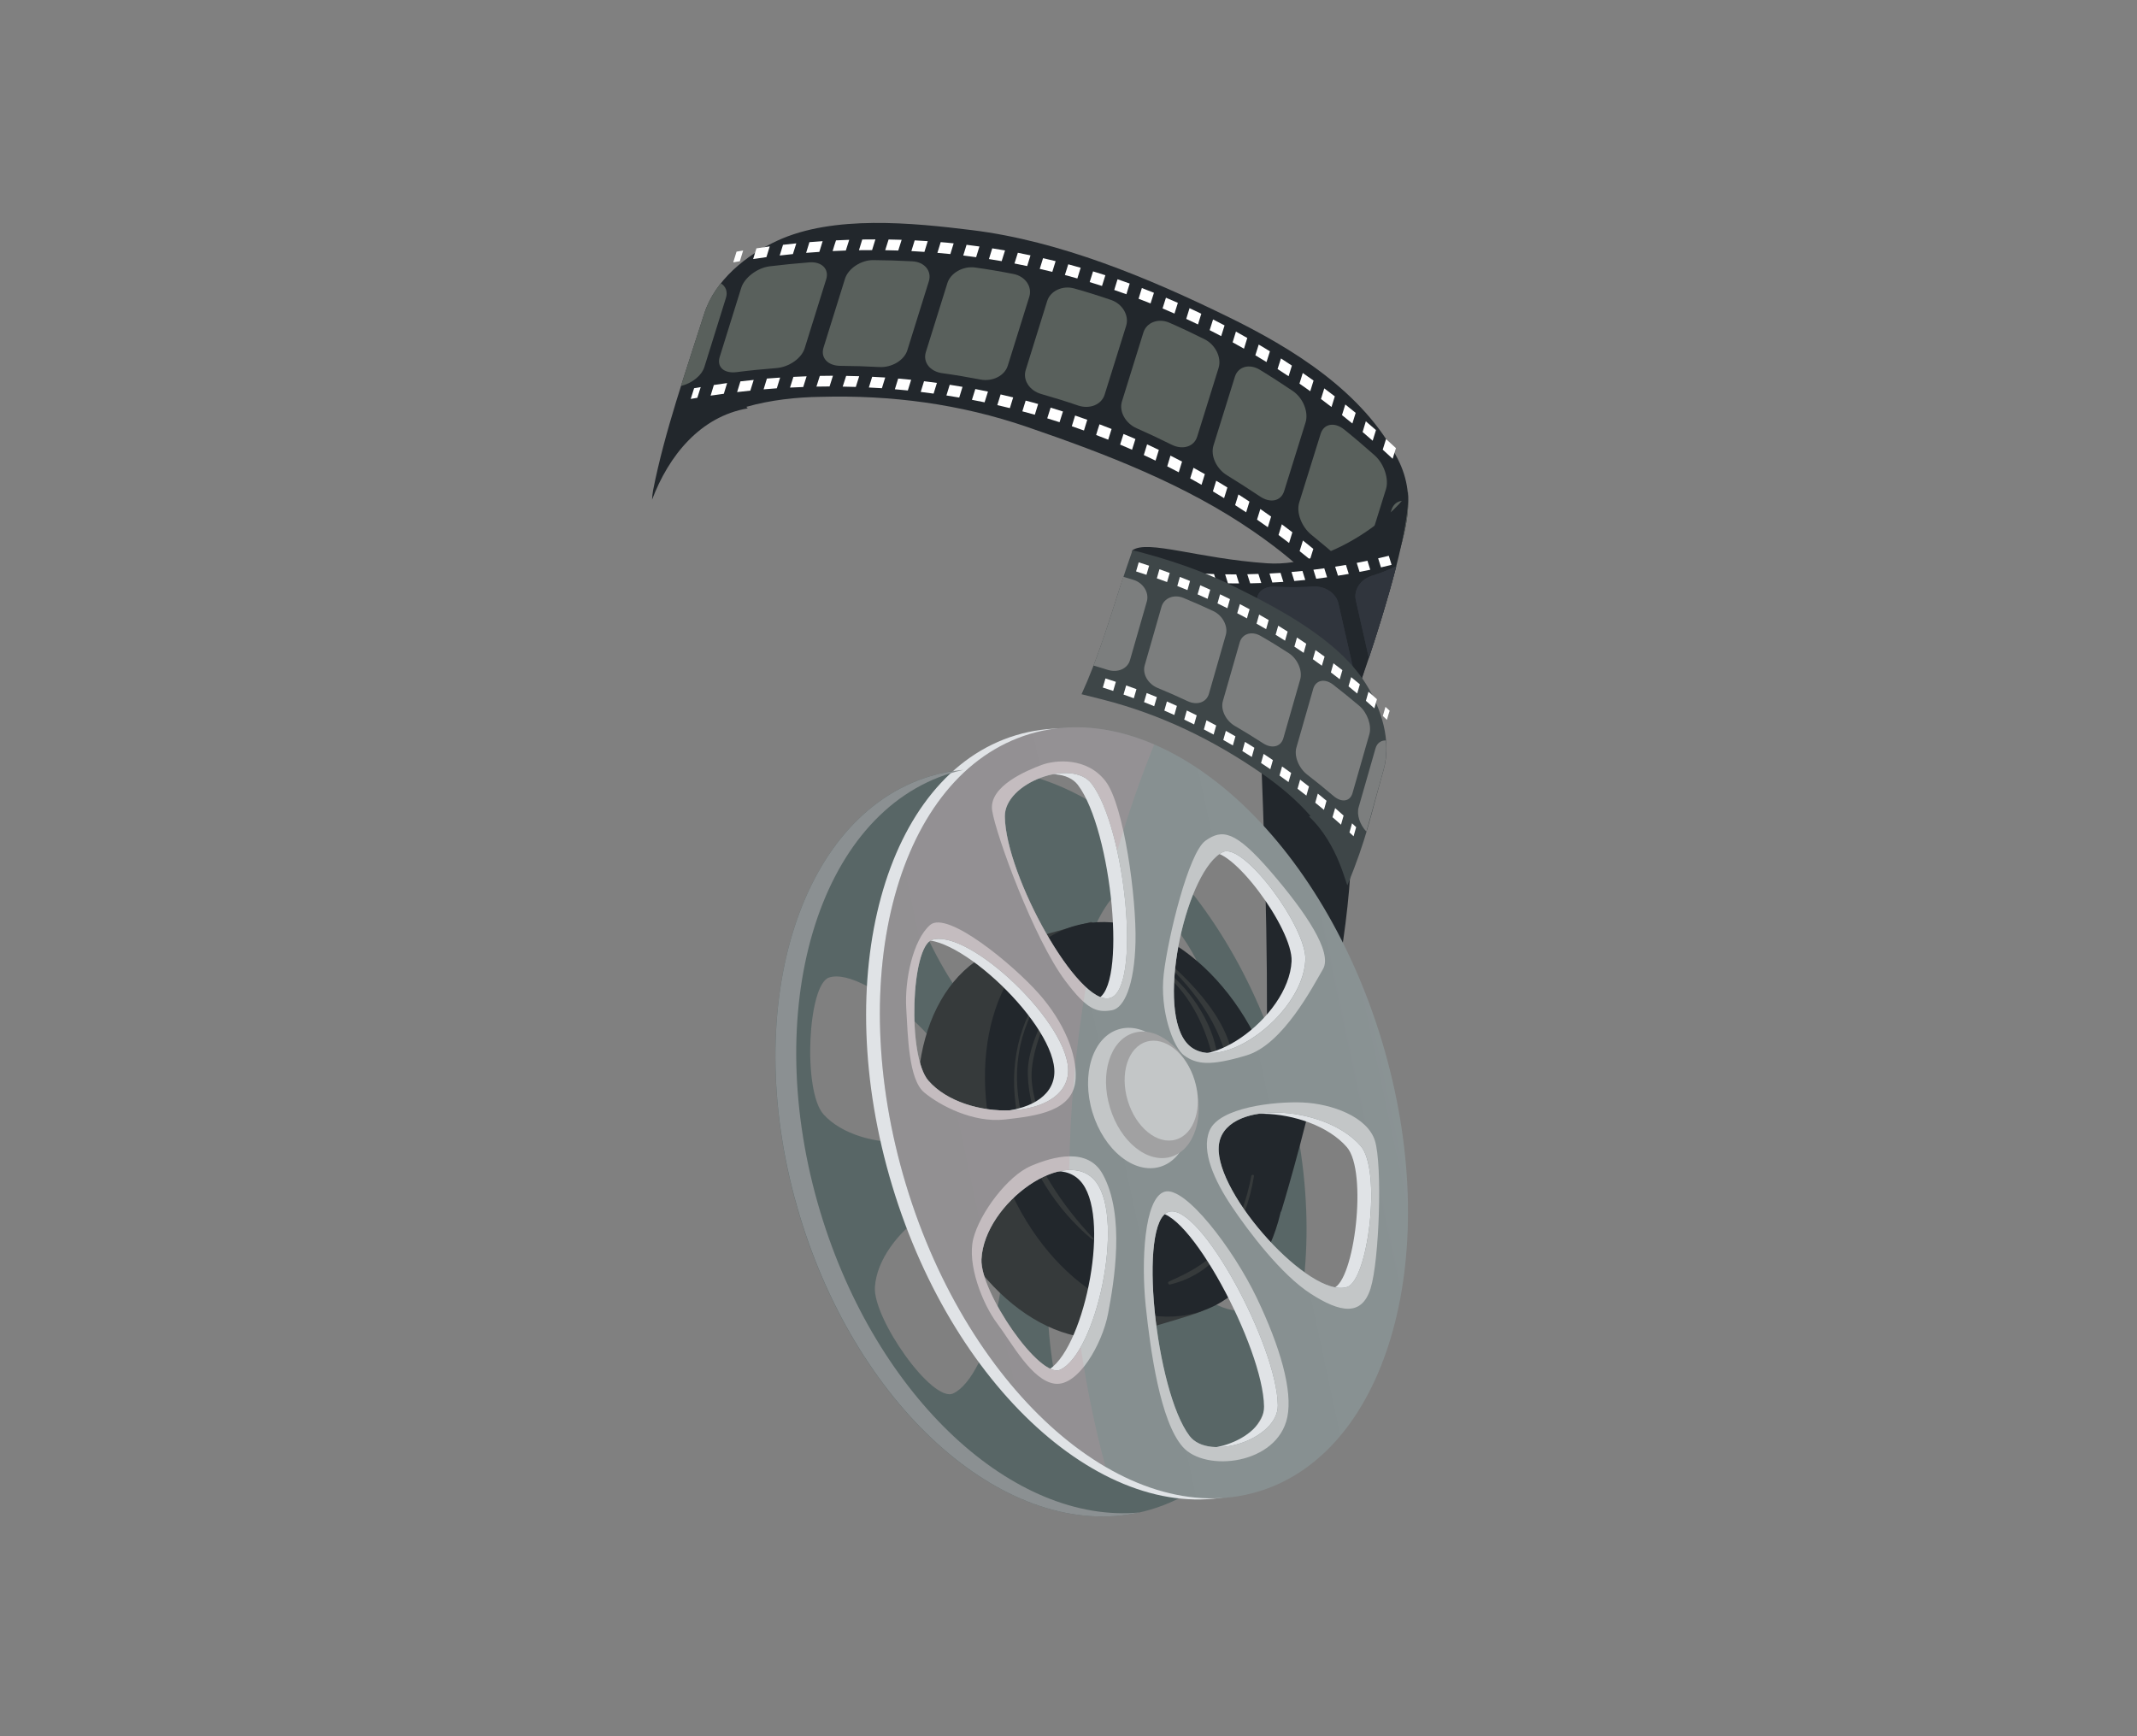 <svg xmlns="http://www.w3.org/2000/svg" xmlns:xlink="http://www.w3.org/1999/xlink" id="&#x143;&#xEB;&#xEE;&#xE9;_1" x="0px" y="0px" viewBox="0 0 265.36 215.62" style="enable-background:new 0 0 265.36 215.62;" xml:space="preserve"><rect x="0" y="0" width="265.36" height="215.62" fill="#808080" stroke="none"/><style type="text/css">	.st0{fill:#22272C;}	.st1{fill:#59605C;}	.st2{fill:#FFFFFF;}	.st3{fill:url(#SVGID_1_);}	.st4{fill:#743B2C;}	.st5{opacity:0.6;fill:#CF7934;}	.st6{fill:url(#SVGID_00000068666470063182843110000010723770734398382208_);}	.st7{opacity:0.2;fill:#E3934F;}	.st8{fill:#F6DBAF;}	.st9{fill:#F5C68B;}	.st10{fill:#FAEECF;}	.st11{fill:#F5BA5F;}	.st12{fill:#CD8C2A;}	.st13{fill:#EE945F;}	.st14{fill:url(#SVGID_00000012447168430242684790000003798390211509377170_);}	.st15{fill:url(#SVGID_00000003817937962966481150000003071889796874396070_);}	.st16{fill:url(#SVGID_00000143592479109089352350000012797316000944083895_);}	.st17{fill:url(#SVGID_00000147194967627408576770000011423042267455548334_);}	.st18{fill:url(#SVGID_00000169517465797089436000000007904968032580036491_);}	.st19{fill:url(#SVGID_00000039130348196821104510000009882876322562788520_);}	.st20{fill:url(#SVGID_00000052070933935665854670000004372513131590275224_);}	.st21{fill:url(#SVGID_00000137847727228049434190000005711054282622682021_);}	.st22{fill:url(#SVGID_00000104705748406129743700000010088424469263118230_);}	.st23{fill:#EEA76F;}	.st24{fill:url(#SVGID_00000102521746649587822310000010232317815746427777_);}	.st25{fill:url(#SVGID_00000123442940932133350540000014142411422572272513_);}	.st26{fill:url(#SVGID_00000161598424121392313470000011028325952281529267_);}	.st27{fill:url(#SVGID_00000111161258825077581930000003249685001150410127_);}	.st28{fill:url(#SVGID_00000120526494214252404150000005160263243098788030_);}	.st29{fill:url(#SVGID_00000157310584908331154840000010607117486455330747_);}	.st30{fill:#0074B7;}	.st31{fill:url(#SVGID_00000128472181877757647530000004139078797990715298_);}	.st32{opacity:0.3;fill:url(#SVGID_00000030470849009397879620000000197336943328499334_);}	.st33{opacity:0.2;fill:#FDC78D;}	.st34{fill:#C5B6B1;}	.st35{fill:#D2C7C1;}	.st36{fill:#B3A6A8;}	.st37{opacity:0.2;fill:#A4949D;}	.st38{fill:url(#SVGID_00000055678291768311414140000007237745915439815096_);}	.st39{fill:#997F89;}	.st40{fill:url(#SVGID_00000160182787038981353340000014094539543213900720_);}	.st41{fill:#DDB5BB;}	.st42{fill:url(#SVGID_00000072978062286104963820000017905083613074514053_);}	.st43{fill:url(#SVGID_00000099631688260787154310000006823998166248385974_);}	.st44{fill:url(#SVGID_00000072991139457061087840000010127501774685841810_);}	.st45{opacity:0.3;fill:#FCDA7B;}	.st46{fill:url(#SVGID_00000119824899128505898320000016915605618591167872_);}	.st47{fill:url(#SVGID_00000027587289298121972520000011802108640029149595_);}	.st48{opacity:0.3;fill:#B65845;}	.st49{fill:#B9AAA6;}	.st50{fill:url(#SVGID_00000159433779110616538740000002037046756501611662_);}	.st51{opacity:0.1;fill:#FDC692;}	.st52{fill:#222630;}	.st53{fill:#0D1926;}	.st54{fill:#2D3940;}	.st55{fill:#212D34;}	.st56{fill:#DCDFDE;}	.st57{opacity:0.2;fill:#FFFFFF;}	.st58{fill:url(#SVGID_00000062183625853957613100000002744399319966185368_);}	.st59{fill:#C0C0C0;}	.st60{opacity:0.1;fill:#FFFFFF;}	.st61{fill:url(#SVGID_00000019656247438122634180000014552377235297199771_);}	.st62{fill:url(#SVGID_00000146475305638482469910000006488632582387555717_);}	.st63{fill:url(#SVGID_00000092452691066345523680000002267922989777396869_);}	.st64{fill:url(#SVGID_00000044142261248245088900000008568477992722274707_);}	.st65{fill:url(#SVGID_00000150077321456390528610000015502096178331699341_);}	.st66{fill:url(#SVGID_00000074426451695696528330000017611989700532405415_);}	.st67{fill:url(#SVGID_00000161601117655691382230000017452634057680906645_);}	.st68{fill:url(#SVGID_00000183961662086026414370000011095341774210416785_);}	.st69{fill:url(#SVGID_00000040554951135263614680000016914999637082888610_);}	.st70{fill:url(#SVGID_00000033368288557768438640000011215545393850464663_);}	.st71{fill:url(#SVGID_00000041258938919978330390000016336798725223086235_);}	.st72{fill:url(#SVGID_00000112597971130243312880000000746923143089897856_);}	.st73{fill:url(#SVGID_00000008841282642650307450000002204695204234939782_);}	.st74{fill:url(#SVGID_00000083790932837306571790000009665985611379081122_);}	.st75{fill:url(#SVGID_00000083089033325118077500000013173271912536618917_);}	.st76{fill:url(#SVGID_00000029739585699161204350000002634171929576537518_);}	.st77{fill:url(#SVGID_00000065042319051221933950000010622136897865107112_);}	.st78{fill:url(#SVGID_00000057135695440774032580000015847331920972778167_);}	.st79{fill:url(#SVGID_00000028285835920847843740000008389668806631552933_);}	.st80{opacity:0.3;fill:url(#SVGID_00000160163202137947184450000011000941936280266393_);}	.st81{fill:url(#SVGID_00000161627881412808506960000000778818196060864901_);}	.st82{fill:url(#SVGID_00000068644938358094617060000002831140673045296827_);}	.st83{fill:url(#SVGID_00000018952340948323759320000005924143931621029778_);}	.st84{fill:url(#SVGID_00000179637570542063956630000008180728563009660560_);}	.st85{fill:url(#SVGID_00000075841117535303010890000016760420336718845083_);}	.st86{fill:url(#SVGID_00000113340322049530837890000001070787647256042121_);}	.st87{fill:url(#SVGID_00000175305969275877806640000009909014785990888076_);}	.st88{fill:url(#SVGID_00000010275924368923881860000012398300158804856234_);}	.st89{fill:#25464C;}	.st90{fill:url(#SVGID_00000057108293754528766810000017478768902802084275_);}	.st91{fill:#6E7672;}	.st92{fill:#586666;}	.st93{fill:url(#SVGID_00000118362162658182263720000003096270992948539286_);}	.st94{fill:#8B9092;}	.st95{fill:#3B3D3D;}	.st96{fill:#4D5252;}	.st97{fill:#E0E3E6;}	.st98{fill:url(#SVGID_00000113335955572160872220000011631562408273530030_);}	.st99{fill:#C3C6C7;}	.st100{fill:#A1A1A2;}	.st101{opacity:0.2;fill:#A8C3BC;}	.st102{fill:url(#SVGID_00000171721697674971369790000017245975615350915515_);}	.st103{fill:url(#SVGID_00000013892133707728257710000002415457484494815403_);}	.st104{fill:url(#SVGID_00000134233650714054514630000008940652227829929918_);}	.st105{fill:url(#SVGID_00000118378750055666586760000014514480602366106300_);}	.st106{opacity:0.2;fill:#C996A2;}	.st107{fill:#53949A;}	.st108{fill:url(#SVGID_00000041997000983807324600000009923506441666792597_);}	.st109{opacity:0.2;fill:#467D82;}	.st110{fill:#2B595D;}	.st111{opacity:0.1;fill:#25464C;}	.st112{fill:#20484A;}	.st113{fill:#E76459;}	.st114{fill:#BF4C4D;}	.st115{fill:#253C40;}	.st116{fill:#396163;}	.st117{fill:url(#SVGID_00000159434100622279728560000000364198595712282030_);}	.st118{opacity:0.3;fill:#6E7672;}	.st119{opacity:0.3;fill:#858E8F;}	.st120{fill:#A4ABAF;}	.st121{opacity:0.3;fill:#89969B;}	.st122{opacity:0.2;fill:url(#SVGID_00000013175225020336998510000012383602417629905547_);}	.st123{fill:url(#SVGID_00000090278678586864577030000000156354947344945338_);}	.st124{fill:url(#SVGID_00000135685416477376649600000012804964009847051688_);}	.st125{fill:url(#SVGID_00000127007688384259489290000000607328614587914663_);}	.st126{fill:#89969B;}	.st127{fill:#B5BDC2;}	.st128{fill:#B6BFC5;}	.st129{fill:#7B7C7D;}	.st130{fill:#69767C;}	.st131{fill:#5A656D;}	.st132{fill:url(#SVGID_00000140692923612065915430000017540861031424520594_);}	.st133{fill:url(#SVGID_00000153682013497278145500000005362032716608160937_);}	.st134{fill:#777F81;}	.st135{fill:#9BA4A6;}	.st136{fill:#AAB2B6;}	.st137{fill:url(#SVGID_00000025435543697000852450000011518808576918984095_);}	.st138{opacity:0.5;fill:url(#SVGID_00000056402418098956996480000011864504472217393073_);}	.st139{fill:#B8C7D1;}	.st140{opacity:0.2;fill:#ADB7BD;}	.st141{fill:#AC1A22;}	.st142{fill:url(#SVGID_00000165209981902709450110000005174388669931794083_);}	.st143{fill:url(#SVGID_00000030465524656419352190000000798745763445694879_);}	.st144{fill:url(#SVGID_00000080900534011755335120000000061154365437870251_);}	.st145{fill:url(#SVGID_00000105398456512758556200000007177846555033839775_);}	.st146{fill:url(#SVGID_00000139263826232550295820000013780048989454358945_);}	.st147{fill:url(#SVGID_00000001638792062502656050000008820728447781726355_);}	.st148{fill:#E22D3E;}	.st149{opacity:0.2;fill:#FED29D;}	.st150{opacity:0.3;fill:#C47D6A;}	.st151{fill:url(#SVGID_00000112618309377393941180000006835046068136030119_);}	.st152{fill:url(#SVGID_00000031170457398745741060000007088252534326608304_);}	.st153{fill:url(#SVGID_00000068655645110993074760000003116627286632313276_);}	.st154{fill:url(#SVGID_00000034083908060839086020000009596019210476501925_);}	.st155{fill:#F67353;}	.st156{opacity:0.3;fill:#AE1D1D;}	.st157{fill:#AE1D1D;}	.st158{fill:url(#SVGID_00000152953087573449200650000006254444368730151554_);}	.st159{fill:url(#SVGID_00000034802706991224945010000000481659762886120871_);}	.st160{fill:url(#SVGID_00000132072081594768729810000014923043643704646019_);}	.st161{fill:#F46E44;}	.st162{fill:#B61D20;}	.st163{fill:url(#SVGID_00000113312274372199335400000007317156573584944054_);}	.st164{fill:url(#SVGID_00000132770785273942842310000001246959938354492562_);}	.st165{fill:#DC4746;}	.st166{fill:url(#SVGID_00000121958594997649362980000006428260417807043513_);}	.st167{fill:#4B4C50;}	.st168{fill:#1E1C25;}	.st169{opacity:0.8;fill:#2478AC;}	.st170{opacity:0.8;fill:#E33234;}	.st171{opacity:0.2;fill:#F7F5AD;}	.st172{fill:url(#SVGID_00000045616159379491373660000004694750010692324504_);}	.st173{fill:#101218;}	.st174{fill:#30353D;}	.st175{fill:#B01D1E;}	.st176{fill:#A01B1B;}	.st177{fill:#4E1416;}	.st178{fill:url(#SVGID_00000139284824928161095640000010546872893098904759_);}	.st179{opacity:0.4;fill:#E26E31;}	.st180{opacity:0.2;fill:#B31F22;}	.st181{fill:#BB201A;}	.st182{opacity:0.4;fill:#B31F22;}	.st183{opacity:0.6;fill:#E26E31;}	.st184{opacity:0.7;fill:#D88A68;}	.st185{fill:#CB2320;}	.st186{fill:#621C20;}	.st187{fill:#E2342F;}	.st188{fill:#DD2A27;}	.st189{fill:#791515;}	.st190{fill:#8F1719;}	.st191{fill:#7F2422;}	.st192{fill:url(#SVGID_00000160882378779767365890000012594284081064656807_);}	.st193{fill:url(#SVGID_00000127014382254396126670000002337057707417409927_);}	.st194{fill:url(#SVGID_00000029758140766728374170000001497588873660254598_);}	.st195{fill:url(#SVGID_00000054244040525318349150000015436862163214471573_);}	.st196{fill:url(#SVGID_00000048502226925520194550000007146048602810451072_);}	.st197{fill:url(#SVGID_00000137104344097360476140000003353379236167401865_);}	.st198{fill:#B9ECE9;}	.st199{fill:#37666F;}	.st200{opacity:0.3;fill:#286D8B;}	.st201{opacity:0.2;fill:#B5C6D2;}	.st202{fill:url(#SVGID_00000079456905852364046390000012915420959197575554_);}	.st203{fill:url(#SVGID_00000055693206502249340160000014490846905765557414_);}	.st204{fill:url(#SVGID_00000071541820703553901520000006647826850762815158_);}	.st205{opacity:0.1;fill:#D8F5F3;}	.st206{fill:#363A3B;}	.st207{fill:url(#SVGID_00000083066447366517229130000008491701929868732091_);}	.st208{fill:#3E4648;}	.st209{fill:#7C7E7E;}	.st210{fill:url(#SVGID_00000098213499316082322190000008679709724775952048_);}	.st211{fill:#9A9F9E;}	.st212{fill:url(#SVGID_00000176012387734863654350000006988331698156048825_);}	.st213{fill:url(#SVGID_00000064356341674099594370000000412230124493980307_);}	.st214{fill:#234651;}	.st215{fill:url(#SVGID_00000182529451009807939710000003121644832622309253_);}	.st216{opacity:0.5;fill:#466879;}	.st217{opacity:0.1;fill:#87CFC2;}	.st218{fill:url(#SVGID_00000107550210848250770280000016270957477120362161_);}	.st219{fill:#203F4D;}	.st220{fill:url(#SVGID_00000133507757418722277940000005193844709996015789_);}	.st221{opacity:0.3;fill:#87CFC2;}	.st222{fill:#C3C3C3;}	.st223{fill:#505B5A;}	.st224{fill:url(#SVGID_00000106852692838147196900000000737719501914171581_);}	.st225{fill:url(#SVGID_00000059272913945641388550000018266635836313582511_);}	.st226{fill:url(#SVGID_00000158013144494654914150000003075091191586933391_);}	.st227{fill:url(#SVGID_00000174574751791015757250000015563459530451186817_);}	.st228{fill:url(#SVGID_00000173155144149720581050000008010023593879182519_);}	.st229{fill:url(#SVGID_00000023243715276539551520000014649833619432729239_);}	.st230{fill:#E00785;}	.st231{fill:#5DBDE1;}	.st232{fill:url(#SVGID_00000016059217893810514500000015094014884345296026_);}	.st233{fill:url(#SVGID_00000137134244706485312660000015929962530974272950_);}	.st234{fill:url(#SVGID_00000172428404304316048740000006642221430765371044_);}	.st235{fill:url(#SVGID_00000060732272658537778960000002837333720146064820_);}	.st236{fill:url(#SVGID_00000115501944015574706960000013629089386404167050_);}	.st237{fill:url(#SVGID_00000127041676685105791270000009729109879137145275_);}	.st238{fill:url(#SVGID_00000047020688847269327400000000255808346761323662_);}	.st239{fill:url(#SVGID_00000119839163793808952230000017223454616651159988_);}	.st240{fill:url(#SVGID_00000049214071667817251150000014814435290961922688_);}	.st241{fill:url(#SVGID_00000080884907664402151050000003359958915473225396_);}	.st242{fill:#438FB0;}	.st243{fill:#1D77A0;}	.st244{fill:url(#SVGID_00000175309759277286712960000001283554917221399443_);}	.st245{opacity:0.4;fill:#393EA0;}	.st246{opacity:0.2;fill:#2188B3;}	.st247{fill:#2279B7;}	.st248{opacity:0.4;fill:#2188B3;}	.st249{opacity:0.6;fill:#393EA0;}	.st250{opacity:0.7;fill:#606AB9;}	.st251{fill:#2E8CC4;}	.st252{fill:#4C96CA;}	.st253{fill:#4497CA;}	.st254{fill:#155A79;}	.st255{fill:#186C8F;}	.st256{fill:#294C62;}	.st257{fill:#1D3A4E;}	.st258{fill:#265281;}	.st259{fill:url(#SVGID_00000132057515427582912310000009646267263317712784_);}	.st260{fill:url(#SVGID_00000097470587595045647930000011702372788397206691_);}	.st261{fill:url(#SVGID_00000183956882644984289190000001271146087712223119_);}	.st262{fill:url(#SVGID_00000174569519007933501140000011125287628413675171_);}	.st263{fill:url(#SVGID_00000090264133463210935080000011833054120021115831_);}	.st264{fill:url(#SVGID_00000068669534396803474610000006781881109363806393_);}	.st265{fill:url(#SVGID_00000135693131153027606480000016831660599985228199_);}	.st266{fill:url(#SVGID_00000111895984739956854220000017085724895324033461_);}	.st267{fill:url(#SVGID_00000168084937604678230130000011371166372893306274_);}	.st268{fill:url(#SVGID_00000035509700093433902990000013753934723897487268_);}	.st269{fill:url(#SVGID_00000078017937916204672950000004748890776935637166_);}	.st270{fill:url(#SVGID_00000097461631231127360590000000082193848567870897_);}	.st271{fill:url(#SVGID_00000062152539873586689380000013604602591502052536_);}	.st272{fill:url(#SVGID_00000111892670555268056680000007320228277509281934_);}	.st273{fill:url(#SVGID_00000096747057375369563530000009539472803016125327_);}	.st274{fill:url(#SVGID_00000120517105343230468670000001505514724040050073_);}	.st275{fill:url(#SVGID_00000031892049263179153520000017351337734323206545_);}</style><g>	<g>		<path class="st0" d="M92.68,50.52c0.02,0.02,0.04,0.04,0.06,0.07c0.03,0.04,0.07,0.08,0.11,0.12c-5.92,1.02-9.82,5.9-11.88,11.34   c0.02-0.39,0.05-0.78,0.13-1.18c1.46-7.38,4.07-14.72,6.34-21.88c1.33-4.2,5.23-7.33,9.08-9.1c6.96-3.22,16.82-2.22,24.19-1.31   c10.88,1.34,21.84,5.91,31.63,10.69c8.16,3.97,16.93,9.38,21.21,17.69c2.67,5.19,0.68,9.74-0.82,14.99   c-1.24,4.31-2.48,8.63-3.82,12.92c0.02-0.07,0.04-0.15,0.07-0.23c0.28-2.32-0.02-4.5-1.16-6.97c-1.23-2.68-2.96-4.35-5.11-5.86   c0.02,0,0.06,0,0.09,0c-2.27-2.27-4.85-4.22-7.09-5.77c-8.51-5.89-18.43-9.68-28.16-13.02c-8.33-2.86-16.87-3.98-25.65-3.74   C98.9,49.32,95.68,49.67,92.68,50.52z"></path>		<g>			<path class="st1" d="M100.5,32.58c1.55-0.12,2.49,0.85,2.09,2.11c-0.89,2.86-1.78,5.71-2.67,8.56c-0.39,1.26-1.96,2.34-3.52,2.46    c-1.64,0.13-3.28,0.29-4.92,0.5c-1.56,0.2-2.5-0.62-2.11-1.89c0.89-2.85,1.78-5.71,2.67-8.57c0.39-1.26,1.97-2.48,3.53-2.68    C97.22,32.87,98.86,32.71,100.5,32.58z"></path>			<path class="st1" d="M108.43,32.3c1.63,0.01,3.25,0.06,4.86,0.15c1.53,0.08,2.44,1.22,2.05,2.48c-0.89,2.85-1.78,5.7-2.67,8.56    c-0.39,1.26-1.94,2.17-3.47,2.09c-1.62-0.09-3.23-0.14-4.86-0.15c-1.54-0.01-2.47-1-2.08-2.26c0.89-2.85,1.78-5.71,2.67-8.56    C105.33,33.35,106.9,32.29,108.43,32.3z"></path>			<path class="st1" d="M89.5,35.18c0.62,0.37,0.89,1.04,0.64,1.82c-0.89,2.86-1.78,5.71-2.67,8.56c-0.34,1.1-1.58,2.06-2.92,2.37    c0.95-3.01,1.94-6,2.88-8.95C87.87,37.59,88.6,36.32,89.5,35.18z"></path>			<path class="st1" d="M151.32,45.68c-0.89,2.85-1.77,5.69-2.66,8.54c-0.39,1.26-1.8,1.68-3.16,1.01c-1.44-0.72-2.89-1.4-4.36-2.05    c-1.39-0.61-2.21-2.09-1.82-3.34c0.89-2.85,1.78-5.69,2.66-8.55c0.39-1.25,1.85-1.82,3.24-1.21c1.47,0.64,2.92,1.33,4.36,2.05    C150.94,42.81,151.71,44.42,151.32,45.68z"></path>			<path class="st1" d="M121.74,47.13c-1.57-0.3-3.15-0.57-4.75-0.79c-1.5-0.21-2.42-1.36-2.02-2.63c0.89-2.85,1.78-5.7,2.67-8.55    c0.39-1.26,1.94-2.15,3.45-1.94c1.59,0.22,3.17,0.49,4.74,0.8c1.49,0.29,2.37,1.58,1.98,2.84c-0.89,2.85-1.78,5.7-2.67,8.55    C124.75,46.67,123.23,47.42,121.74,47.13z"></path>			<path class="st1" d="M127.37,45.94c0.89-2.85,1.78-5.7,2.66-8.55c0.39-1.26,1.9-1.98,3.36-1.57c1.54,0.43,3.07,0.91,4.58,1.43    c1.43,0.49,2.26,1.95,1.87,3.21c-0.89,2.85-1.78,5.7-2.67,8.54c-0.39,1.26-1.86,1.84-3.29,1.36c-1.51-0.52-3.04-0.99-4.58-1.43    C127.85,48.52,126.97,47.2,127.37,45.94z"></path>			<path class="st1" d="M152.36,59.02c-1.31-0.8-2.07-2.43-1.68-3.69c0.89-2.85,1.78-5.69,2.66-8.54c0.39-1.26,1.79-1.67,3.1-0.87    c1.38,0.84,2.75,1.73,4.1,2.64c1.28,0.87,1.97,2.63,1.58,3.89c-0.89,2.84-1.77,5.69-2.66,8.53c-0.39,1.26-1.72,1.54-3,0.67    C155.11,60.75,153.74,59.87,152.36,59.02z"></path>			<path class="st1" d="M172.73,71.92c-0.37,1.3-0.76,2.61-1.13,3.91c-1.19-0.99-1.86-2.74-1.47-3.98c0.88-2.84,1.77-5.69,2.66-8.53    c0.3-0.96,1.15-1.33,2.08-1.01C174.86,65.46,173.7,68.55,172.73,71.92z"></path>			<path class="st1" d="M166.63,69.62c-1.24-1.1-2.5-2.17-3.79-3.21c-1.21-0.98-1.9-2.76-1.51-4.01c0.89-2.84,1.77-5.69,2.66-8.53    c0.39-1.25,1.71-1.51,2.93-0.53c1.28,1.03,2.54,2.11,3.78,3.21c1.18,1.04,1.79,2.95,1.4,4.2c-0.89,2.84-1.77,5.68-2.66,8.53    C169.06,70.53,167.81,70.66,166.63,69.62z"></path>		</g>		<g>			<g>				<path class="st2" d="M93.52,32.17c0.55-0.08,1.1-0.16,1.65-0.24c0.14-0.45,0.27-0.89,0.41-1.33c-0.55,0.08-1.1,0.15-1.65,0.24     C93.8,31.28,93.66,31.73,93.52,32.17z M96.82,31.73c0.55-0.07,1.1-0.12,1.64-0.18c0.14-0.44,0.28-0.89,0.42-1.33     c-0.55,0.06-1.1,0.11-1.65,0.18C97.09,30.84,96.95,31.29,96.82,31.73z M100.1,31.4c0.55-0.04,1.09-0.09,1.64-0.12     c0.14-0.44,0.28-0.89,0.41-1.33c-0.54,0.04-1.09,0.08-1.64,0.12C100.38,30.51,100.24,30.95,100.1,31.4z M103.39,31.18     c0.55-0.03,1.09-0.05,1.64-0.07c0.14-0.44,0.28-0.89,0.42-1.33c-0.55,0.02-1.09,0.04-1.64,0.07     C103.66,30.29,103.52,30.73,103.39,31.18z M106.66,31.07c0.55-0.01,1.09-0.01,1.63-0.01c0.14-0.44,0.28-0.89,0.41-1.33     c-0.54,0-1.09,0-1.63,0.01C106.94,30.18,106.8,30.62,106.66,31.07z M109.92,31.07c0.54,0.01,1.08,0.02,1.62,0.04     c0.14-0.44,0.28-0.89,0.42-1.33c-0.54-0.02-1.08-0.03-1.62-0.04C110.2,30.18,110.06,30.62,109.92,31.07z M113.17,31.18     c0.54,0.03,1.08,0.06,1.62,0.1c0.14-0.44,0.28-0.88,0.41-1.33c-0.54-0.04-1.08-0.07-1.62-0.1     C113.44,30.29,113.31,30.74,113.17,31.18z M116.4,31.4c0.54,0.05,1.07,0.1,1.61,0.15c0.14-0.44,0.28-0.88,0.41-1.33     c-0.53-0.06-1.07-0.11-1.61-0.15C116.68,30.51,116.54,30.96,116.4,31.4z M119.61,31.73c0.54,0.07,1.07,0.13,1.6,0.21     c0.14-0.44,0.28-0.89,0.41-1.33c-0.53-0.07-1.06-0.14-1.6-0.21C119.89,30.85,119.75,31.29,119.61,31.73z M122.8,32.17     c0.53,0.08,1.06,0.17,1.58,0.26c0.14-0.44,0.28-0.89,0.42-1.33c-0.53-0.09-1.06-0.18-1.59-0.26     C123.08,31.29,122.94,31.73,122.8,32.17z M125.97,32.72c0.53,0.1,1.05,0.21,1.58,0.32c0.14-0.44,0.27-0.88,0.41-1.33     c-0.52-0.11-1.05-0.21-1.57-0.32C126.24,31.84,126.11,32.28,125.97,32.72z M129.11,33.39c0.52,0.12,1.04,0.24,1.56,0.37     c0.14-0.44,0.27-0.88,0.41-1.33c-0.52-0.13-1.04-0.25-1.56-0.37C129.39,32.5,129.25,32.94,129.11,33.39z M132.23,34.15     c0.52,0.14,1.03,0.28,1.55,0.43c0.14-0.44,0.28-0.89,0.41-1.33c-0.51-0.15-1.03-0.29-1.54-0.43     C132.5,33.27,132.36,33.71,132.23,34.15z M135.31,35.03c0.51,0.16,1.02,0.31,1.53,0.48c0.14-0.44,0.28-0.89,0.42-1.33     c-0.51-0.16-1.02-0.32-1.53-0.48C135.59,34.14,135.45,34.59,135.31,35.03z M138.36,36.01c0.51,0.17,1.01,0.35,1.51,0.53     c0.13-0.44,0.28-0.89,0.41-1.33c-0.5-0.18-1.01-0.36-1.51-0.53C138.64,35.13,138.5,35.57,138.36,36.01z M141.38,37.1     c0.5,0.19,1,0.39,1.49,0.58c0.14-0.44,0.28-0.88,0.42-1.32c-0.5-0.2-1-0.39-1.5-0.59C141.66,36.22,141.52,36.66,141.38,37.1z      M144.36,38.3c0.49,0.21,0.99,0.42,1.48,0.64c0.14-0.44,0.28-0.89,0.42-1.33c-0.49-0.22-0.98-0.43-1.48-0.64     C144.64,37.41,144.5,37.86,144.36,38.3z M147.3,39.6c0.49,0.22,0.97,0.46,1.46,0.69c0.14-0.44,0.28-0.88,0.41-1.33     c-0.48-0.23-0.97-0.46-1.46-0.69C147.58,38.71,147.44,39.16,147.3,39.6z M150.21,41c0.48,0.24,0.96,0.49,1.43,0.74     c0.14-0.44,0.28-0.88,0.42-1.33c-0.48-0.25-0.96-0.5-1.43-0.74C150.48,40.12,150.34,40.56,150.21,41z M153.06,42.51     c0.47,0.26,0.94,0.52,1.41,0.79c0.14-0.44,0.28-0.88,0.41-1.33c-0.47-0.27-0.94-0.53-1.41-0.79     C153.34,41.63,153.2,42.07,153.06,42.51z M155.88,44.12c0.46,0.28,0.93,0.56,1.39,0.84c0.14-0.44,0.28-0.88,0.42-1.33     c-0.46-0.29-0.92-0.57-1.39-0.84C156.15,43.24,156.01,43.68,155.88,44.12z M158.64,45.83c0.46,0.29,0.91,0.59,1.37,0.89     c0.14-0.44,0.28-0.88,0.41-1.32c-0.45-0.3-0.91-0.6-1.36-0.89C158.92,44.95,158.78,45.39,158.64,45.83z M161.36,47.64     c0.45,0.31,0.9,0.62,1.34,0.94c0.14-0.44,0.28-0.88,0.41-1.32c-0.44-0.32-0.89-0.63-1.34-0.94     C161.64,46.75,161.5,47.2,161.36,47.64z M164.03,49.55c0.44,0.32,0.88,0.66,1.31,0.99c0.14-0.44,0.28-0.88,0.41-1.32     c-0.44-0.33-0.87-0.66-1.31-0.99C164.3,48.66,164.16,49.1,164.03,49.55z M166.64,51.55c0.43,0.34,0.86,0.69,1.29,1.04     c0.14-0.44,0.27-0.88,0.41-1.32c-0.43-0.35-0.86-0.7-1.29-1.04C166.92,50.67,166.78,51.11,166.64,51.55z M169.2,53.65     c0.42,0.36,0.84,0.72,1.25,1.08c0.14-0.44,0.28-0.88,0.41-1.32c-0.42-0.37-0.83-0.73-1.26-1.09     C169.47,52.76,169.34,53.21,169.2,53.65z M171.7,55.84c0.41,0.37,0.82,0.75,1.23,1.13c0.14-0.44,0.28-0.88,0.41-1.32     c-0.41-0.38-0.82-0.76-1.23-1.13C171.97,54.96,171.84,55.4,171.7,55.84z"></path>				<path class="st2" d="M91.05,32.58c0.27-0.05,0.55-0.1,0.82-0.14c0.14-0.44,0.28-0.89,0.41-1.33c-0.27,0.04-0.54,0.09-0.82,0.14     C91.33,31.69,91.19,32.13,91.05,32.58z"></path>			</g>			<g>				<path class="st2" d="M168.88,75c0.2,0.19,0.4,0.39,0.6,0.58c0.14-0.44,0.28-0.88,0.41-1.32c-0.2-0.19-0.4-0.39-0.6-0.58     C169.16,74.12,169.02,74.56,168.88,75z"></path>				<path class="st2" d="M88.24,49.13c0.55-0.08,1.1-0.16,1.64-0.23c0.14-0.45,0.28-0.89,0.41-1.33c-0.55,0.07-1.1,0.15-1.65,0.24     C88.51,48.25,88.38,48.69,88.24,49.13z M91.53,48.69c0.55-0.07,1.1-0.12,1.64-0.18c0.14-0.44,0.28-0.89,0.42-1.33     c-0.55,0.05-1.1,0.12-1.65,0.18C91.81,47.8,91.67,48.24,91.53,48.69z M94.82,48.35c0.55-0.05,1.09-0.09,1.64-0.13     c0.14-0.44,0.28-0.89,0.41-1.33c-0.55,0.04-1.09,0.08-1.64,0.12C95.1,47.47,94.96,47.91,94.82,48.35z M98.1,48.13     c0.55-0.03,1.09-0.05,1.64-0.07c0.14-0.44,0.28-0.89,0.42-1.33c-0.55,0.02-1.09,0.04-1.64,0.07     C98.38,47.24,98.24,47.69,98.1,48.13z M101.38,48.01c0.54-0.01,1.09-0.02,1.63-0.02c0.14-0.44,0.28-0.88,0.42-1.33     c-0.54,0-1.09,0.01-1.63,0.02C101.65,47.13,101.52,47.57,101.38,48.01z M104.64,48.01c0.54,0.01,1.09,0.02,1.63,0.04     c0.14-0.44,0.28-0.89,0.42-1.33c-0.54-0.02-1.08-0.03-1.62-0.04C104.92,47.13,104.78,47.57,104.64,48.01z M107.89,48.12     c0.54,0.03,1.08,0.06,1.62,0.09c0.14-0.44,0.28-0.88,0.41-1.33c-0.54-0.04-1.08-0.07-1.62-0.09     C108.16,47.24,108.03,47.68,107.89,48.12z M111.12,48.34c0.54,0.05,1.07,0.1,1.61,0.15c0.14-0.44,0.28-0.88,0.41-1.33     c-0.53-0.05-1.07-0.11-1.61-0.15C111.4,47.45,111.26,47.9,111.12,48.34z M114.33,48.67c0.53,0.06,1.07,0.13,1.6,0.21     c0.14-0.44,0.28-0.89,0.41-1.33c-0.53-0.07-1.07-0.14-1.6-0.21C114.61,47.78,114.47,48.22,114.33,48.67z M117.52,49.11     c0.53,0.08,1.06,0.17,1.59,0.26c0.14-0.44,0.27-0.89,0.41-1.33c-0.53-0.09-1.06-0.18-1.59-0.26     C117.8,48.22,117.66,48.66,117.52,49.11z M120.69,49.65c0.53,0.1,1.05,0.2,1.57,0.31c0.14-0.44,0.28-0.89,0.42-1.33     c-0.52-0.11-1.05-0.21-1.57-0.32C120.97,48.77,120.83,49.21,120.69,49.65z M123.84,50.31c0.52,0.12,1.04,0.24,1.56,0.37     c0.14-0.44,0.27-0.88,0.41-1.33c-0.52-0.13-1.04-0.25-1.56-0.37C124.11,49.43,123.97,49.87,123.84,50.31z M126.95,51.08     c0.52,0.14,1.03,0.28,1.55,0.42c0.14-0.44,0.27-0.88,0.41-1.33c-0.51-0.15-1.03-0.29-1.55-0.42     C127.23,50.19,127.09,50.63,126.95,51.08z M130.04,51.95c0.51,0.16,1.02,0.31,1.53,0.48c0.14-0.44,0.28-0.89,0.42-1.33     c-0.51-0.16-1.02-0.32-1.53-0.48C130.31,51.07,130.17,51.51,130.04,51.95z M133.09,52.93c0.51,0.17,1.01,0.35,1.51,0.53     c0.14-0.44,0.28-0.88,0.41-1.33c-0.5-0.18-1.01-0.36-1.51-0.53C133.36,52.05,133.23,52.49,133.09,52.93z M136.11,54.02     c0.5,0.19,1,0.38,1.5,0.58c0.14-0.44,0.28-0.88,0.42-1.33c-0.5-0.2-1-0.39-1.5-0.58C136.38,53.13,136.24,53.57,136.11,54.02z      M139.09,55.21c0.49,0.21,0.99,0.42,1.48,0.64c0.14-0.44,0.28-0.88,0.42-1.33c-0.49-0.22-0.98-0.43-1.48-0.63     C139.37,54.33,139.23,54.77,139.09,55.21z M142.03,56.51c0.49,0.23,0.97,0.46,1.46,0.69c0.14-0.44,0.27-0.88,0.41-1.33     c-0.48-0.23-0.97-0.46-1.46-0.69C142.31,55.62,142.17,56.06,142.03,56.51z M144.94,57.91c0.48,0.24,0.96,0.49,1.43,0.74     c0.14-0.44,0.28-0.88,0.41-1.33c-0.48-0.25-0.95-0.5-1.44-0.74C145.21,57.03,145.07,57.47,144.94,57.91z M147.79,59.41     c0.47,0.26,0.94,0.52,1.41,0.79c0.14-0.44,0.28-0.88,0.41-1.32c-0.47-0.27-0.94-0.53-1.41-0.79     C148.07,58.53,147.93,58.97,147.79,59.41z M150.61,61.02c0.46,0.28,0.93,0.56,1.39,0.84c0.14-0.44,0.28-0.88,0.41-1.32     c-0.46-0.29-0.92-0.57-1.39-0.84C150.88,60.14,150.75,60.58,150.61,61.02z M153.37,62.73c0.46,0.29,0.92,0.59,1.37,0.89     c0.14-0.44,0.28-0.88,0.41-1.33c-0.45-0.3-0.91-0.6-1.37-0.89C153.65,61.84,153.51,62.28,153.37,62.73z M156.09,64.53     c0.45,0.31,0.89,0.62,1.34,0.94c0.14-0.44,0.27-0.88,0.41-1.32c-0.44-0.32-0.89-0.63-1.34-0.94     C156.37,63.65,156.23,64.09,156.09,64.53z M158.76,66.44c0.44,0.33,0.88,0.65,1.31,0.99c0.14-0.44,0.27-0.88,0.41-1.33     c-0.43-0.33-0.88-0.66-1.31-0.99C159.04,65.55,158.9,65.99,158.76,66.44z M161.38,68.44c0.43,0.34,0.86,0.69,1.29,1.04     c0.14-0.44,0.27-0.88,0.41-1.32c-0.43-0.35-0.86-0.7-1.29-1.04C161.65,67.55,161.51,68,161.38,68.44z M163.94,70.53     c0.42,0.36,0.84,0.72,1.26,1.08c0.14-0.44,0.27-0.88,0.41-1.32c-0.42-0.36-0.84-0.73-1.26-1.08     C164.21,69.65,164.07,70.09,163.94,70.53z M166.44,72.72c0.41,0.37,0.82,0.75,1.23,1.13c0.14-0.44,0.28-0.88,0.41-1.32     c-0.41-0.38-0.82-0.76-1.23-1.13C166.71,71.84,166.58,72.28,166.44,72.72z"></path>				<path class="st2" d="M85.77,49.54c0.27-0.05,0.55-0.1,0.82-0.14c0.14-0.44,0.28-0.89,0.42-1.33c-0.27,0.05-0.55,0.09-0.82,0.14     C86.04,48.65,85.91,49.09,85.77,49.54z"></path>			</g>		</g>	</g>	<g>		<path class="st92" d="M115.51,96.39c16.55-5,36.13,11.32,43.72,36.46c7.59,25.14,0.33,49.57-16.22,54.57   c-16.55,5-36.13-11.33-43.72-36.46C91.7,125.82,98.96,101.39,115.51,96.39z M123.18,150.39c-3.53-4.65-14.12,2.62-14.54,9.45   c-0.24,3.92,7.12,14.4,9.72,13.2C122.88,170.94,126.7,155.03,123.18,150.39z M134.46,180.84c2.41,3.08,11.13,0.27,11.13-3.84   c0-7.15-9.38-24.32-13.35-23.17C128.26,154.96,130.26,175.48,134.46,180.84z M154.47,162.61c2.65-0.85,4.53-14.14,1.93-17.04   c-4.52-5.05-17.37-5.46-17.82,0.32C138.14,151.68,149.86,164.09,154.47,162.61z M139.61,110.31c-4.52,2.1-8.59,18.24-5.07,22.89   c3.53,4.65,14.79-3.14,15.21-9.98C150,119.3,142.21,109.1,139.61,110.31z M123.22,102.29c-2.41-3.08-10.95-0.01-10.95,4.1   c0,7.15,8.95,22.86,12.92,21.72C129.17,126.97,127.43,107.64,123.22,102.29z M102.25,138.37c4.52,5.04,17.11,4.59,17.55-1.19   c0.45-5.78-12.23-17.27-16.85-15.79C100.31,122.23,99.66,135.46,102.25,138.37z"></path>		<path class="st206" d="M115.95,147.43c4.65,13.11,15.49,21.33,24.73,18.05c0.79-0.28,7.92-2.27,8.62-2.69   c7.57-4.49,4.37-15.23,0.12-27.23c-2.91-8.19-7.99-18.38-13.95-21.07c0,0-7.73,2.03-11.2,3.26   C115.03,121.03,111.3,134.31,115.95,147.43z"></path>		<path class="st0" d="M124.25,144.85c4.58,13.14,15.79,21.17,25.05,17.94c9.26-3.23,13.05-16.49,8.47-29.63   c-4.58-13.14-15.79-21.17-25.05-17.95C123.46,118.44,119.67,131.71,124.25,144.85z"></path>		<path class="st0" d="M156.3,87.44c0,0,2.75,54.15-0.74,60.46c2,5.11,3.56,2.45,3.56,2.45s10.43-33.83,8.45-50.91   C164.45,96.78,156.3,87.44,156.3,87.44z"></path>		<path class="st206" d="M129.6,122.76c0.1-0.14,0.32,0.01,0.22,0.14c-7.44,10.48-2.04,22.45,5.94,30.88   c0.08,0.08-0.04,0.22-0.13,0.15C126.57,146.38,122.35,132.79,129.6,122.76z"></path>		<path class="st206" d="M127.63,133.5c-0.09-2.93,1.34-5.74,2.53-8.32c0.09-0.19,0.4-0.09,0.31,0.11c-1.05,2.4-2.05,4.71-2.33,7.35   c-0.3,2.79,0.91,5.5,1.54,8.15c0.04,0.18-0.24,0.28-0.31,0.11C128.42,138.49,127.71,136.1,127.63,133.5z"></path>		<path class="st206" d="M144.34,119.2c-0.11-0.1,0.06-0.29,0.17-0.2c3.96,3.36,9.77,9.44,8.42,15.18c-0.05,0.2-0.32,0.11-0.32-0.06   C152.41,128.23,148.53,123.11,144.34,119.2z"></path>		<path class="st206" d="M144.74,120.5c3.36,2.59,6.28,7.19,6.51,11.48c0.02,0.31-0.46,0.32-0.52,0.04   c-0.86-4.18-2.83-8.43-6.21-11.19C144.33,120.67,144.54,120.35,144.74,120.5z"></path>		<path class="st206" d="M145.15,159.14c2.77-1.22,5.04-2.44,6.92-4.92c1.8-2.37,2.77-5.31,3.31-8.19c0.04-0.2,0.36-0.19,0.33,0.02   c-0.98,6.02-4.1,11.98-10.43,13.46C145.06,159.56,144.95,159.23,145.15,159.14z"></path>		<g>			<path class="st97" d="M126.13,91.31c16.32-4.93,35.91,12.13,43.75,38.1c7.85,25.97,0.98,51.02-15.34,55.95    c-16.32,4.93-35.9-12.13-43.75-38.1C102.95,121.29,109.82,96.24,126.13,91.31z M165.56,159.97c2.62-0.84,4.3-14.49,1.69-17.51    c-4.54-5.25-17.26-5.85-17.63,0.1C149.25,148.51,161.01,161.43,165.56,159.97z M145.45,129.43c3.55,4.83,14.6-3.04,14.93-10.06    c0.19-4.04-7.66-14.63-10.22-13.42C145.71,108.05,141.9,124.61,145.45,129.43z M133.85,97.48c-2.43-3.2-10.84-0.16-10.78,4.07    c0.09,7.36,9.15,23.65,13.07,22.53C140.05,122.96,138.07,103.04,133.85,97.48z M145.99,178.47c2.43,3.2,11.02,0.42,10.97-3.8    c-0.09-7.35-9.6-25.15-13.52-24.03C139.52,151.76,141.77,172.9,145.99,178.47z M114.03,116.87c-2.61,0.83-3.08,14.44-0.47,17.47    c4.54,5.25,16.99,4.95,17.36-1C131.29,127.39,118.58,115.4,114.03,116.87z M129.95,170.24c4.44-2.1,8.03-18.43,4.47-23.25    c-3.55-4.83-13.94,2.52-14.27,9.54C119.97,160.56,127.4,171.45,129.95,170.24z"></path>							<linearGradient id="SVGID_1_" gradientUnits="userSpaceOnUse" x1="-46.561" y1="338.495" x2="81.977" y2="305.235" gradientTransform="matrix(-0.894 0.447 0.447 0.894 47.28 -164.73)">				<stop offset="0" style="stop-color:#B4BCC2"></stop>				<stop offset="0.109" style="stop-color:#A5ADB1"></stop>				<stop offset="0.315" style="stop-color:#939B9D"></stop>				<stop offset="0.568" style="stop-color:#889192"></stop>				<stop offset="1" style="stop-color:#858E8F"></stop>			</linearGradient>			<path class="st3" d="M127.84,91.16c16.32-4.93,35.91,12.13,43.75,38.1c7.85,25.97,0.98,51.03-15.33,55.96    c-16.32,4.93-35.91-12.13-43.76-38.1C104.66,121.14,111.52,96.09,127.84,91.16z M167.27,159.82c2.62-0.83,4.3-14.49,1.69-17.51    c-4.54-5.25-17.26-5.85-17.63,0.1C150.96,148.36,162.72,161.28,167.27,159.82z M147.16,129.28c3.55,4.83,14.6-3.04,14.93-10.06    c0.19-4.04-7.66-14.63-10.22-13.42C147.43,107.9,143.61,124.46,147.16,129.28z M135.56,97.33c-2.42-3.2-10.83-0.15-10.78,4.07    c0.1,7.36,9.15,23.65,13.07,22.53C141.76,122.81,139.78,102.89,135.56,97.33z M147.7,178.32c2.42,3.2,11.02,0.42,10.97-3.81    c-0.09-7.36-9.61-25.14-13.52-24.03C141.23,151.6,143.48,172.75,147.7,178.32z M115.74,116.71c-2.62,0.84-3.08,14.45-0.47,17.47    c4.54,5.26,16.99,4.95,17.36-1C133,127.24,120.3,115.25,115.74,116.71z M131.66,170.09c4.45-2.1,8.02-18.42,4.48-23.25    c-3.55-4.83-13.94,2.52-14.27,9.54C121.68,160.41,129.11,171.3,131.66,170.09z"></path>			<path class="st99" d="M137.28,97.01c2.29,2.98,3.85,14.53,3.72,19.96c-0.13,5.43-1.44,8.22-2.91,8.48    c-1.9,0.33-3.1-0.05-5.8-3.64c-3.89-5.17-8.62-18.11-9.09-21.16c-0.46-3.05,4.42-5.01,6.15-5.66    C131.09,94.34,134.99,94.02,137.28,97.01z M124.77,101.4c0.1,7.36,9.15,23.65,13.07,22.53c3.91-1.12,1.93-21.04-2.29-26.6    C133.13,94.13,124.72,97.17,124.77,101.4z"></path>			<path class="st99" d="M164.28,120.35c-1.22,2.08-4.95,9.34-9.47,10.7c-4.52,1.36-6.2,1.14-7.77,0.02    c-1.33-0.95-3.07-5.57-2.53-10.15c0.54-4.58,3.08-15.03,5.18-16.52c2.09-1.49,3.71-1.24,8.08,3.81    C162.14,113.28,165.5,118.27,164.28,120.35z M151.88,105.8c-4.45,2.1-8.27,18.66-4.71,23.48c3.55,4.83,14.6-3.04,14.93-10.06    C162.28,115.18,154.43,104.59,151.88,105.8z"></path>			<path class="st99" d="M123.81,164.33c-1.8-2.4-3.75-7.32-2.95-10.51c0.81-3.19,4.27-7.79,7.13-9.02    c2.87-1.23,7.09-2.31,8.92,0.98c2.87,5.14,1.4,13.55,0.69,17.32c-0.71,3.77-3.72,9.09-6.6,8.73    C128.13,171.48,125.62,166.72,123.81,164.33z M131.66,170.09c4.45-2.1,8.02-18.42,4.48-23.25c-3.55-4.83-13.94,2.52-14.27,9.54    C121.68,160.41,129.11,171.3,131.66,170.09z"></path>			<path class="st99" d="M162.75,160.65c-3.63-2.33-7.72-7.72-9.83-10.88c-2.11-3.16-3.78-6.79-2.74-9.34    c1.19-2.93,8.13-3.68,11.64-3.52c3.51,0.16,8,1.75,8.92,4.78c0.92,3.03,0.54,14.79-0.55,18.31    C169.09,163.52,166.38,162.99,162.75,160.65z M168.96,142.31c-4.54-5.25-17.26-5.85-17.63,0.1    c-0.37,5.95,11.39,18.87,15.94,17.41C169.89,158.99,171.58,145.33,168.96,142.31z"></path>			<path class="st99" d="M129.01,123.41c3.16,3.58,4.72,7.55,4.56,10.51c-0.22,4.11-4.84,4.65-8.78,5.1    c-3.94,0.45-8.07-1.73-10.02-3.35c-1.95-1.61-2.03-6.98-2.24-10.47c-0.21-3.49,0.83-8.47,2.96-10.33    C117.62,113,125.85,119.83,129.01,123.41z M115.27,134.18c4.54,5.26,16.99,4.95,17.36-1c0.37-5.95-12.34-17.93-16.89-16.47    C113.13,117.55,112.66,131.16,115.27,134.18z"></path>			<path class="st99" d="M146.86,179.67c-2.81-3.2-4.01-12.02-4.59-17.49c-0.57-5.47-0.21-13.42,2.34-14.19    c2.54-0.77,8.54,7.1,11.46,13.21c2.92,6.11,4.46,11.49,3.78,14.79C158.62,181.88,149.67,182.87,146.86,179.67z M158.67,174.51    c-0.09-7.36-9.61-25.14-13.52-24.03c-3.92,1.12-1.67,22.27,2.56,27.83C150.13,181.52,158.72,178.74,158.67,174.51z"></path>		</g>		<path class="st99" d="M135.65,138.12c1.43,4.71,5.19,7.74,8.42,6.77c3.22-0.97,4.68-5.59,3.26-10.3c-1.42-4.71-5.2-7.75-8.42-6.77   C135.69,128.79,134.23,133.41,135.65,138.12z"></path>		<path class="st100" d="M137.83,137.55c1.28,4.25,4.68,6.98,7.59,6.1c2.91-0.88,4.23-5.04,2.94-9.28c-1.28-4.24-4.68-6.98-7.59-6.1   C137.86,129.15,136.54,133.31,137.83,137.55z"></path>		<path class="st99" d="M140.04,136.69c1.01,3.35,3.7,5.51,5.99,4.82c2.3-0.69,3.33-3.98,2.32-7.33c-1.01-3.35-3.69-5.51-5.99-4.82   C140.06,130.05,139.02,133.34,140.04,136.69z"></path>		<path class="st94" d="M115.51,96.39c1.35-0.41,2.72-0.66,4.11-0.79c-0.51,0.12-1.02,0.25-1.52,0.4   c-16.55,5-23.81,29.44-16.22,54.57c6.98,23.09,24.05,38.72,39.62,37.25c-16.21,3.6-34.83-12.49-42.19-36.86   C91.7,125.82,98.96,101.39,115.51,96.39z"></path>		<path class="st106" d="M112.5,147.11c-7.84-25.97-0.98-51.02,15.34-55.95c5-1.51,10.3-0.95,15.48,1.29   c-1.72,4.26-3.26,8.68-4.58,13.22c-0.77-3.5-1.87-6.62-3.18-8.35c-2.42-3.2-10.83-0.15-10.78,4.07   c0.08,5.82,5.75,17.22,10.06,21.18c-1.26,7.42-1.97,15.04-2.07,22.73c-4.47,0.11-10.64,5.67-10.89,11.07   c-0.19,4.03,7.23,14.92,9.79,13.71c0.9-0.43,1.76-1.44,2.53-2.81c0.73,4.99,1.75,9.95,3.07,14.86   C126.87,176.05,117.4,163.32,112.5,147.11z M115.27,134.18c4.54,5.26,16.99,4.95,17.36-1c0.37-5.95-12.34-17.93-16.89-16.47   C113.13,117.55,112.66,131.16,115.27,134.18z"></path>	</g>	<path class="st0" d="M140.62,68.33c1.9-1.34,8.12,1.03,16.72,1.62c8.59,0.59,16.89-7.11,17.49-8.89  c0.44,5.93-5.85,23.55-5.85,23.55s-22.16,1.49-29.27-0.73C138.22,82.85,140.62,68.33,140.62,68.33z"></path>	<g>		<path class="st2" d="M141.36,71.52c0.46,0.07,0.93,0.14,1.39,0.2c-0.12-0.37-0.23-0.75-0.35-1.13c-0.46-0.06-0.93-0.13-1.39-0.2   C141.12,70.77,141.24,71.15,141.36,71.52z"></path>		<path class="st2" d="M144.15,71.89c0.47,0.05,0.93,0.1,1.39,0.15c-0.12-0.37-0.24-0.75-0.35-1.12c-0.46-0.05-0.93-0.1-1.39-0.15   C143.91,71.14,144.03,71.52,144.15,71.89z"></path>		<path class="st2" d="M152.48,72.44c0.46,0.01,0.92,0.01,1.38,0.01c-0.12-0.38-0.24-0.75-0.35-1.12c-0.46,0-0.92,0-1.38-0.01   C152.25,71.69,152.36,72.07,152.48,72.44z"></path>		<path class="st2" d="M155.24,72.44c0.46-0.01,0.91-0.02,1.38-0.04c-0.12-0.38-0.24-0.75-0.36-1.13c-0.46,0.02-0.92,0.03-1.38,0.04   C155.01,71.69,155.12,72.06,155.24,72.44z"></path>		<path class="st2" d="M149.71,72.35c0.46,0.02,0.92,0.04,1.39,0.06c-0.12-0.38-0.23-0.75-0.35-1.12c-0.46-0.01-0.92-0.04-1.39-0.06   C149.47,71.6,149.59,71.98,149.71,72.35z"></path>		<path class="st2" d="M146.93,72.17c0.47,0.04,0.93,0.07,1.39,0.1c-0.12-0.38-0.23-0.75-0.35-1.12c-0.46-0.03-0.93-0.07-1.39-0.1   C146.7,71.42,146.81,71.79,146.93,72.17z"></path>		<path class="st2" d="M168.82,71.02c0.45-0.09,0.89-0.18,1.33-0.27c-0.12-0.38-0.23-0.75-0.35-1.12c-0.44,0.09-0.88,0.18-1.33,0.27   C168.58,70.27,168.7,70.64,168.82,71.02z"></path>		<path class="st2" d="M157.99,72.34c0.46-0.02,0.91-0.05,1.37-0.08c-0.12-0.38-0.23-0.75-0.35-1.12c-0.46,0.03-0.91,0.06-1.37,0.08   C157.75,71.59,157.87,71.97,157.99,72.34z"></path>		<path class="st2" d="M160.72,72.15c0.46-0.04,0.91-0.09,1.36-0.13c-0.11-0.37-0.23-0.75-0.35-1.12c-0.45,0.05-0.91,0.09-1.36,0.13   C160.49,71.4,160.61,71.78,160.72,72.15z"></path>		<path class="st2" d="M163.44,71.87c0.45-0.06,0.9-0.11,1.35-0.18c-0.12-0.37-0.24-0.75-0.35-1.12c-0.45,0.06-0.9,0.12-1.35,0.18   C163.21,71.12,163.32,71.49,163.44,71.87z"></path>		<path class="st2" d="M171.48,70.46c0.44-0.1,0.88-0.21,1.32-0.32c-0.12-0.37-0.24-0.75-0.35-1.12c-0.44,0.11-0.88,0.21-1.32,0.31   C171.24,69.71,171.36,70.08,171.48,70.46z"></path>		<path class="st2" d="M166.14,71.49c0.45-0.07,0.9-0.15,1.34-0.22c-0.12-0.38-0.24-0.75-0.35-1.12c-0.45,0.08-0.89,0.15-1.34,0.22   C165.91,70.74,166.02,71.11,166.14,71.49z"></path>	</g>	<g>		<path class="st174" d="M153.85,74.69c-0.3-1.32-1.77-2.58-3.28-2.92c-1.42-0.32-2.83-0.7-4.23-1.13c0.94,2.23,3.75,6.22,8.78,9.66   C154.7,78.43,154.27,76.56,153.85,74.69z"></path>		<path class="st174" d="M168.22,83.85c-0.67-2.97-1.34-5.94-2.02-8.91c-0.3-1.31-1.7-2.2-3.17-2.1c-1.55,0.1-3.12,0.1-4.71,0.02   c-1.5-0.08-2.49,0.83-2.19,2.15c0.52,2.29,1.04,4.59,1.55,6.88c2.04,1.14,4.37,2.16,6.99,2.96c1.58-0.07,2.82-0.14,3.56-0.19   C168.28,84.4,168.29,84.13,168.22,83.85z"></path>		<path class="st174" d="M173.38,70.32c-0.99,0.46-2,0.87-3.05,1.19c-1.36,0.43-2.27,1.72-1.97,3.04c0.54,2.39,1.08,4.77,1.62,7.16   C170.91,78.91,172.31,74.5,173.38,70.32z"></path>	</g>	<g>		<path class="st174" d="M173.38,70.32c-0.99,0.46-2,0.87-3.05,1.19c-1.36,0.43-2.27,1.72-1.97,3.04c0.54,2.39,1.08,4.77,1.62,7.16   C170.91,78.91,172.31,74.5,173.38,70.32z"></path>		<path class="st174" d="M153.85,74.69c-0.3-1.32-1.77-2.58-3.28-2.92c-1.42-0.32-2.83-0.7-4.23-1.13c0.94,2.23,3.75,6.22,8.78,9.66   C154.7,78.43,154.27,76.56,153.85,74.69z"></path>		<path class="st174" d="M168.22,83.85c-0.67-2.97-1.34-5.94-2.02-8.91c-0.3-1.31-1.7-2.2-3.17-2.1c-1.55,0.1-3.12,0.1-4.71,0.02   c-1.5-0.08-2.49,0.83-2.19,2.15c0.52,2.29,1.04,4.59,1.55,6.88c2.04,1.14,4.37,2.16,6.99,2.96c1.58-0.07,2.82-0.14,3.56-0.19   C168.28,84.4,168.29,84.13,168.22,83.85z"></path>	</g>	<g>		<path class="st208" d="M167.33,109.9c-0.13,0.32-1.09-5.05-4.8-8.52c0.04-0.01,0.09-0.02,0.13-0.03c0.02-0.01,0.05-0.01,0.07-0.02   c-1.73-2-3.84-3.74-5.92-5.19c-6.1-4.24-12.66-7.43-19.88-9.27c-0.87-0.22-1.75-0.44-2.63-0.66c1.97-4.3,3.38-8.94,4.8-13.37   c0.46-1.43,1-2.95,1.53-4.52c4.35,1.1,8.59,2.52,12.49,4.45c5.64,2.78,13.07,6.66,16.5,12.17c1.9,3.05,3.2,7.07,2.19,10.66   C170.08,101.72,169.73,104.01,167.33,109.9z"></path>		<g>			<path class="st209" d="M165.53,85.01c-1.04-0.8-2.15-0.55-2.46,0.52c-0.7,2.43-1.4,4.86-2.09,7.3c-0.31,1.07,0.3,2.57,1.35,3.37    c1.1,0.85,2.18,1.73,3.25,2.64c1.01,0.86,2.06,0.72,2.37-0.36c0.7-2.43,1.39-4.87,2.09-7.3c0.31-1.07-0.24-2.67-1.25-3.53    C167.71,86.74,166.63,85.86,165.53,85.01z"></path>			<path class="st209" d="M160.05,81.12c-1.15-0.75-2.32-1.47-3.51-2.15c-1.12-0.65-2.29-0.27-2.6,0.8    c-0.7,2.43-1.39,4.86-2.09,7.29c-0.31,1.07,0.37,2.44,1.49,3.09c1.18,0.69,2.35,1.4,3.5,2.15c1.09,0.71,2.21,0.45,2.52-0.63    c0.7-2.43,1.39-4.86,2.09-7.29C161.76,83.31,161.14,81.83,160.05,81.12z"></path>			<path class="st209" d="M172.1,91.95c-0.6-0.03-1.11,0.32-1.3,0.99c-0.7,2.43-1.39,4.86-2.09,7.3c-0.27,0.94,0.16,2.19,0.96,3.03    c0.73-2.57,1.41-5.14,2.13-7.67C172.13,94.42,172.21,93.18,172.1,91.95z"></path>			<path class="st209" d="M143.75,85.43c1.25,0.51,2.49,1.06,3.72,1.64c1.17,0.55,2.34,0.16,2.65-0.92c0.7-2.43,1.39-4.86,2.09-7.29    c0.31-1.07-0.37-2.42-1.54-2.97c-1.23-0.58-2.47-1.13-3.72-1.64c-1.19-0.49-2.41,0.02-2.72,1.09c-0.7,2.43-1.39,4.86-2.09,7.29    C141.84,83.71,142.56,84.94,143.75,85.43z"></path>			<path class="st209" d="M137.57,83.19c-0.59-0.19-1.19-0.37-1.79-0.54c1.25-3.24,2.28-6.58,3.31-9.81c0.12-0.4,0.26-0.8,0.4-1.21    c0.43,0.13,0.85,0.25,1.27,0.38c1.22,0.38,1.95,1.6,1.65,2.67c-0.7,2.43-1.39,4.86-2.09,7.28    C140.02,83.05,138.79,83.57,137.57,83.19z"></path>		</g>		<path class="st2" d="M170.66,87.96c-0.35-0.31-0.7-0.62-1.05-0.93c0.11-0.38,0.22-0.75,0.32-1.13c0.35,0.31,0.7,0.62,1.05,0.93   C170.88,87.2,170.77,87.58,170.66,87.96z"></path>		<path class="st2" d="M168.53,86.12c-0.36-0.3-0.72-0.6-1.08-0.89c0.11-0.38,0.22-0.76,0.33-1.14c0.36,0.29,0.72,0.59,1.08,0.89   C168.75,85.36,168.64,85.74,168.53,86.12z"></path>		<path class="st2" d="M166.36,84.35c-0.37-0.29-0.74-0.57-1.1-0.85c0.11-0.38,0.22-0.76,0.32-1.13c0.37,0.28,0.74,0.56,1.11,0.85   C166.58,83.6,166.47,83.98,166.36,84.35z"></path>		<path class="st2" d="M164.14,82.67c-0.37-0.27-0.75-0.54-1.12-0.81c0.11-0.38,0.22-0.76,0.33-1.13c0.38,0.27,0.75,0.54,1.13,0.81   C164.36,81.92,164.25,82.3,164.14,82.67z"></path>		<path class="st2" d="M161.88,81.07c-0.38-0.26-0.76-0.52-1.15-0.77c0.11-0.38,0.22-0.75,0.32-1.13c0.38,0.25,0.77,0.51,1.15,0.77   C162.1,80.32,161.99,80.7,161.88,81.07z"></path>		<path class="st2" d="M159.57,79.56c-0.39-0.25-0.78-0.49-1.17-0.73c0.11-0.38,0.22-0.75,0.32-1.13c0.39,0.24,0.78,0.48,1.17,0.73   C159.79,78.8,159.68,79.18,159.57,79.56z"></path>		<path class="st2" d="M157.22,78.13c-0.39-0.23-0.79-0.46-1.19-0.68c0.11-0.38,0.22-0.75,0.32-1.13c0.4,0.22,0.8,0.45,1.19,0.68   C157.44,77.38,157.33,77.75,157.22,78.13z"></path>		<path class="st2" d="M154.84,76.79c-0.4-0.22-0.8-0.43-1.21-0.64c0.11-0.38,0.22-0.75,0.33-1.13c0.4,0.21,0.81,0.42,1.21,0.64   C155.05,76.03,154.94,76.41,154.84,76.79z"></path>		<path class="st2" d="M152.41,75.53c-0.41-0.2-0.82-0.4-1.23-0.6c0.11-0.38,0.22-0.75,0.32-1.13c0.41,0.2,0.82,0.39,1.23,0.6   C152.63,74.77,152.52,75.15,152.41,75.53z"></path>		<path class="st2" d="M149.95,74.36c-0.41-0.19-0.83-0.37-1.24-0.55c0.11-0.38,0.22-0.76,0.33-1.13c0.41,0.18,0.83,0.37,1.24,0.55   C150.16,73.6,150.06,73.98,149.95,74.36z"></path>		<path class="st2" d="M147.45,73.28c-0.42-0.17-0.84-0.34-1.26-0.51c0.11-0.38,0.21-0.75,0.32-1.13c0.42,0.17,0.84,0.34,1.26,0.51   C147.67,72.52,147.56,72.9,147.45,73.28z"></path>		<path class="st2" d="M144.92,72.28c-0.42-0.16-0.85-0.31-1.27-0.46c0.11-0.38,0.21-0.75,0.32-1.13c0.43,0.15,0.85,0.3,1.28,0.46   C145.14,71.53,145.03,71.91,144.92,72.28z"></path>		<path class="st2" d="M142.36,71.38c-0.43-0.14-0.86-0.28-1.29-0.42c0.11-0.38,0.22-0.75,0.33-1.13c0.43,0.13,0.86,0.27,1.29,0.42   C142.58,70.63,142.47,71,142.36,71.38z"></path>		<path class="st2" d="M172.22,89.39c-0.17-0.16-0.34-0.32-0.51-0.48c0.11-0.38,0.22-0.76,0.33-1.13c0.17,0.16,0.34,0.32,0.52,0.48   C172.43,88.64,172.33,89.01,172.22,89.39z"></path>		<path class="st2" d="M166.52,102.41c-0.35-0.31-0.7-0.62-1.06-0.93c0.11-0.38,0.22-0.76,0.33-1.13c0.35,0.31,0.7,0.62,1.05,0.93   C166.73,101.66,166.63,102.03,166.52,102.41z"></path>		<path class="st2" d="M164.4,100.57c-0.36-0.3-0.72-0.6-1.08-0.89c0.11-0.38,0.22-0.75,0.32-1.13c0.36,0.29,0.72,0.59,1.08,0.89   C164.61,99.81,164.5,100.19,164.4,100.57z"></path>		<path class="st2" d="M162.22,98.8c-0.37-0.29-0.73-0.57-1.1-0.85c0.11-0.38,0.22-0.75,0.32-1.13c0.37,0.28,0.74,0.56,1.1,0.85   C162.44,98.05,162.33,98.42,162.22,98.8z"></path>		<path class="st2" d="M160,97.12c-0.37-0.27-0.75-0.55-1.12-0.81c0.11-0.38,0.21-0.76,0.32-1.13c0.38,0.27,0.75,0.54,1.13,0.81   C160.22,96.36,160.11,96.74,160,97.12z"></path>		<path class="st2" d="M157.74,95.52c-0.38-0.26-0.76-0.52-1.15-0.77c0.11-0.38,0.21-0.75,0.32-1.13c0.38,0.25,0.77,0.51,1.15,0.77   C157.96,94.76,157.85,95.14,157.74,95.52z"></path>		<path class="st2" d="M155.44,94c-0.39-0.25-0.78-0.49-1.17-0.73c0.11-0.38,0.22-0.76,0.32-1.14c0.39,0.24,0.79,0.48,1.17,0.73   C155.65,93.25,155.54,93.62,155.44,94z"></path>		<path class="st2" d="M153.09,92.57c-0.39-0.23-0.79-0.46-1.19-0.68c0.11-0.38,0.22-0.75,0.32-1.13c0.4,0.22,0.79,0.45,1.19,0.68   C153.3,91.81,153.2,92.19,153.09,92.57z"></path>		<path class="st2" d="M150.7,91.22c-0.4-0.22-0.81-0.43-1.21-0.64c0.11-0.38,0.22-0.75,0.32-1.13c0.4,0.21,0.81,0.42,1.21,0.64   C150.92,90.47,150.81,90.84,150.7,91.22z"></path>		<path class="st2" d="M148.28,89.96c-0.41-0.2-0.82-0.4-1.23-0.6c0.11-0.38,0.21-0.75,0.32-1.13c0.41,0.19,0.82,0.39,1.23,0.6   C148.49,89.21,148.38,89.58,148.28,89.96z"></path>		<path class="st2" d="M145.82,88.79c-0.41-0.19-0.83-0.37-1.24-0.55c0.11-0.38,0.21-0.76,0.32-1.13c0.41,0.18,0.83,0.37,1.24,0.55   C146.03,88.04,145.93,88.41,145.82,88.79z"></path>		<path class="st2" d="M143.32,87.7c-0.42-0.17-0.84-0.34-1.26-0.51c0.11-0.38,0.22-0.75,0.33-1.13c0.42,0.17,0.84,0.33,1.26,0.51   C143.54,86.95,143.43,87.33,143.32,87.7z"></path>		<path class="st2" d="M140.79,86.71c-0.42-0.16-0.85-0.31-1.28-0.46c0.11-0.38,0.22-0.75,0.33-1.13c0.43,0.15,0.85,0.31,1.28,0.46   C141.01,85.96,140.9,86.33,140.79,86.71z"></path>		<path class="st2" d="M138.23,85.8c-0.43-0.15-0.86-0.28-1.29-0.42c0.11-0.38,0.22-0.75,0.33-1.13c0.43,0.14,0.86,0.28,1.29,0.42   C138.45,85.05,138.34,85.43,138.23,85.8z"></path>		<path class="st2" d="M168.08,103.85c-0.17-0.16-0.34-0.32-0.51-0.48c0.11-0.38,0.22-0.76,0.32-1.13c0.17,0.16,0.34,0.32,0.51,0.48   C168.29,103.09,168.19,103.47,168.08,103.85z"></path>	</g></g></svg>